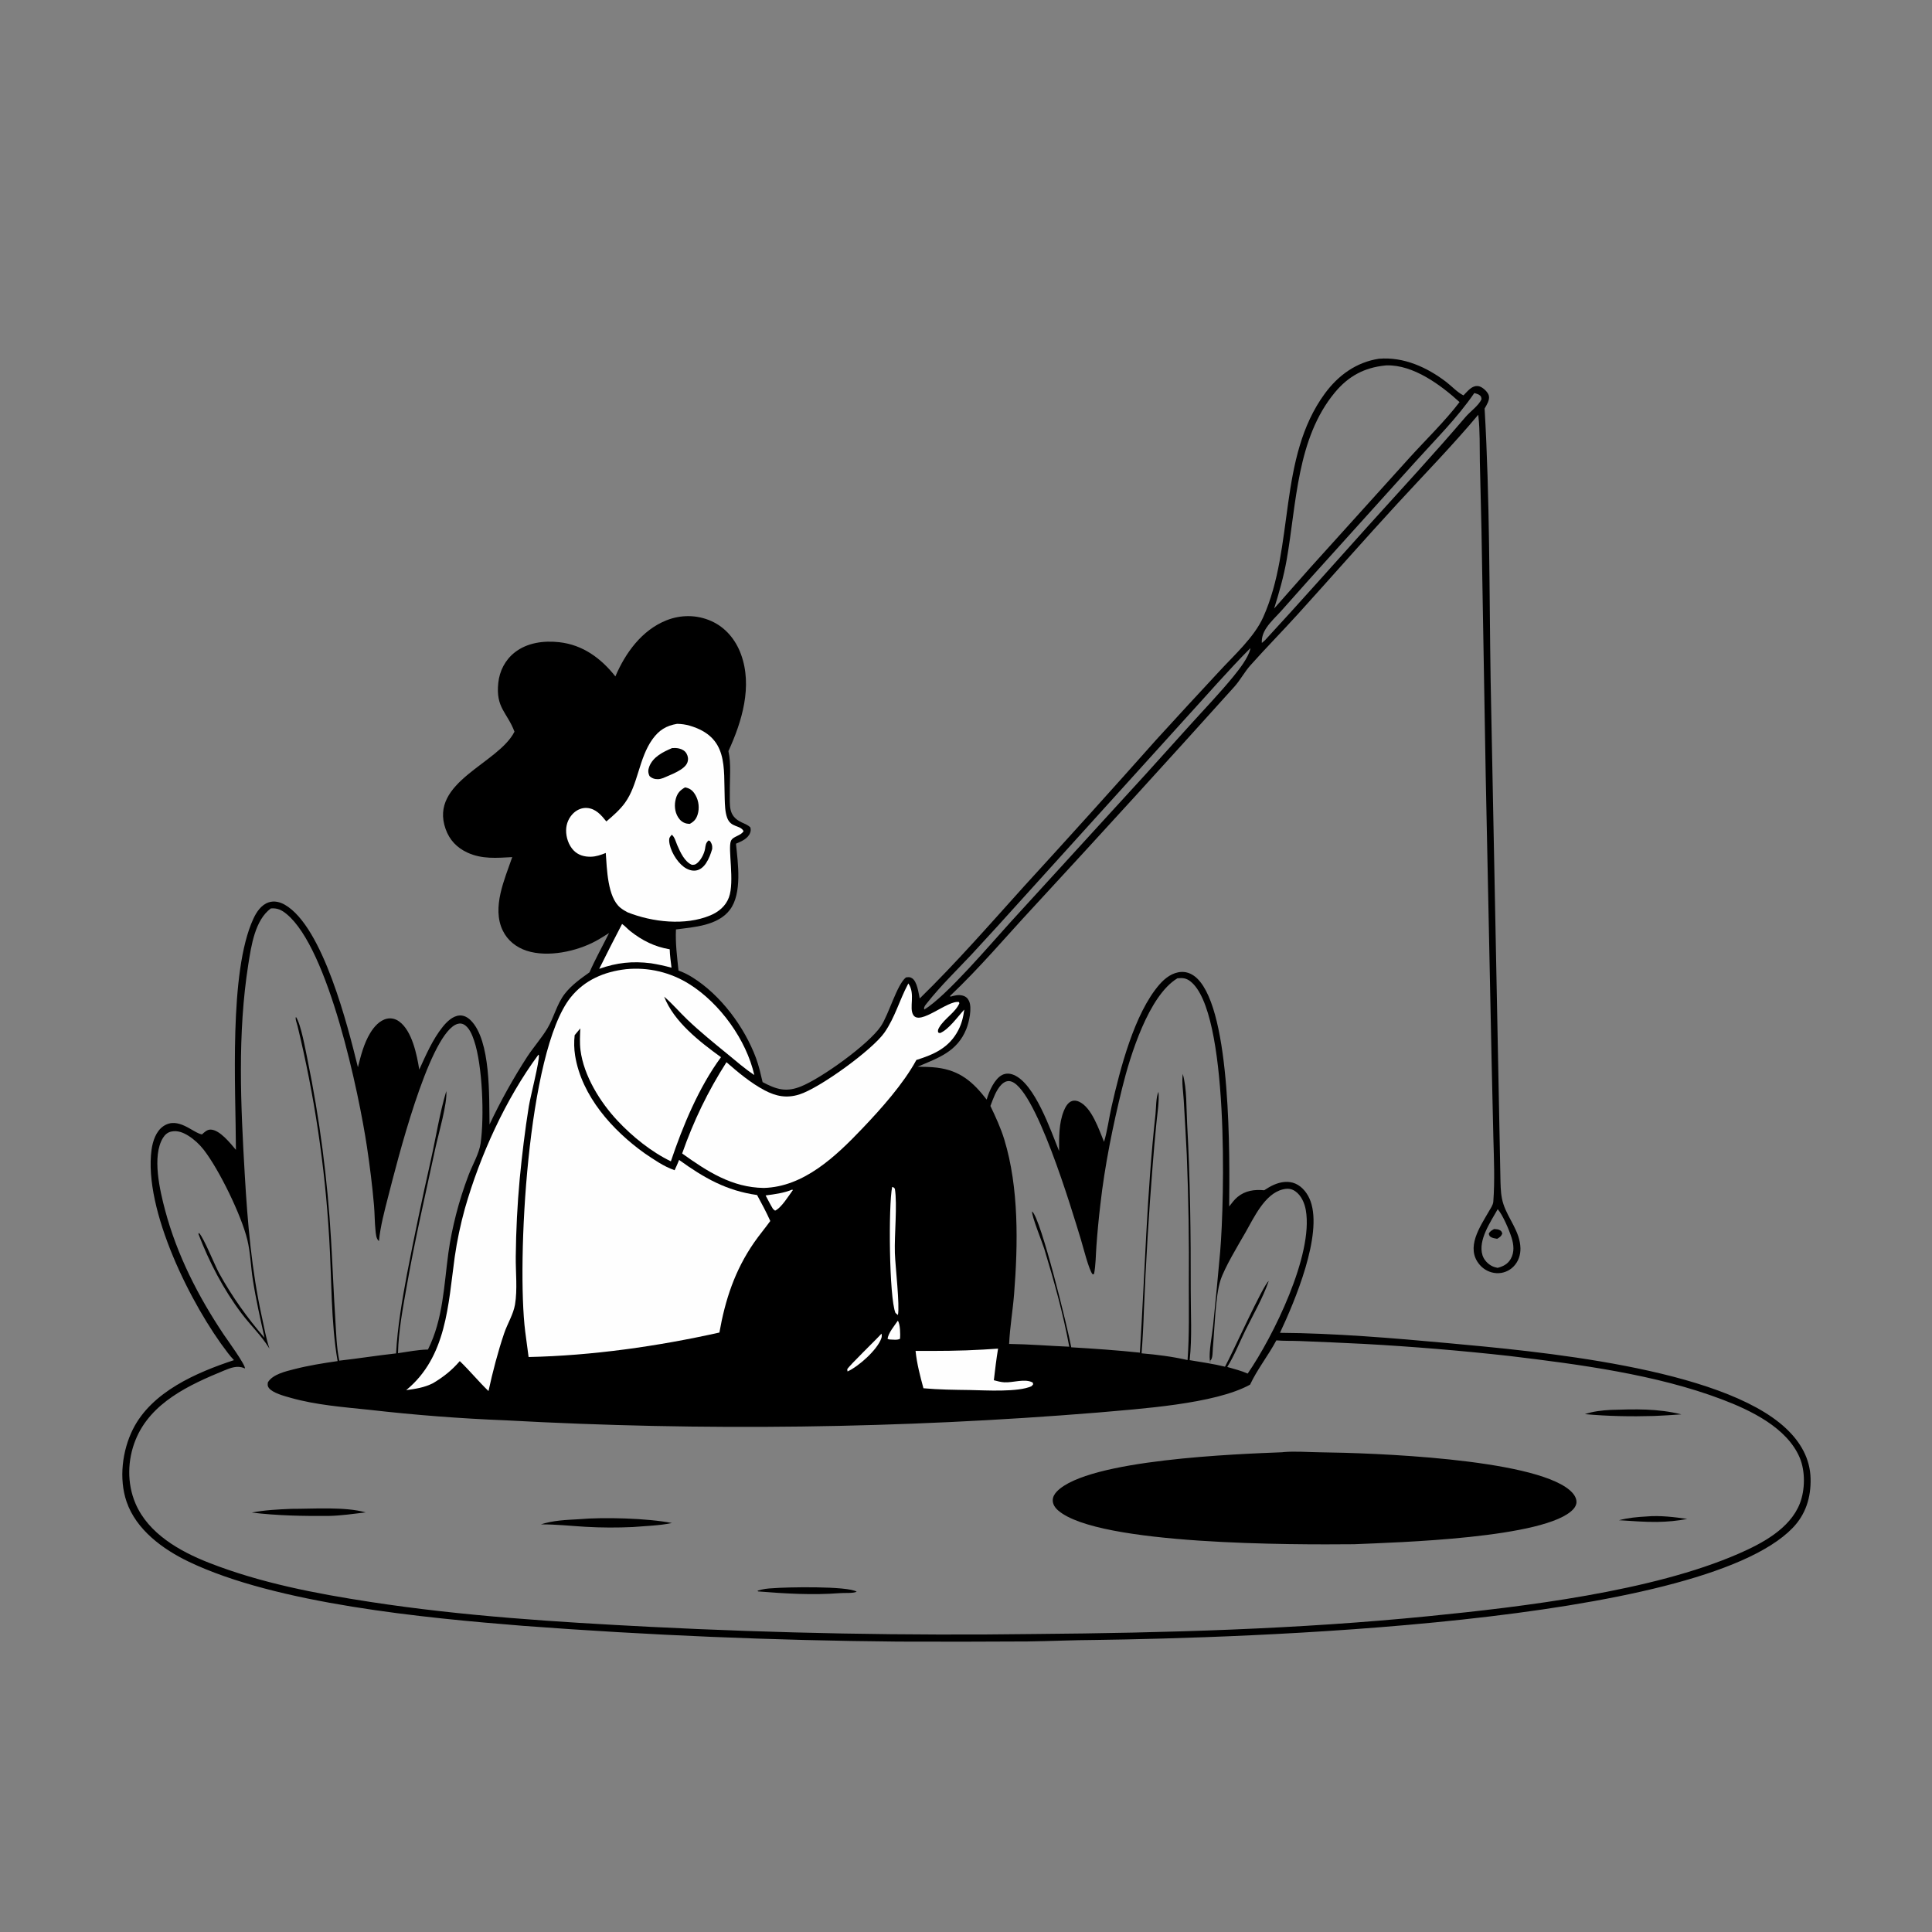 <?xml version="1.0" encoding="utf-8" ?>
<svg xmlns="http://www.w3.org/2000/svg" xmlns:xlink="http://www.w3.org/1999/xlink" width="1024" height="1024">
	<rect width="100%" height="100%" fill="#808080" stroke="none"/>
	<path d="M730.845 190.142C743.984 189.029 756.438 194.685 766.675 202.56C769.445 204.692 772.57 208.089 775.671 209.559C777.244 207.947 779.017 205.738 781.151 204.913C782.35 204.449 783.616 204.481 784.78 205.037C786.423 205.822 788.674 207.887 789.123 209.722C789.688 212.033 787.955 214.629 786.872 216.541C789.664 264.408 789.309 312.673 790.065 360.62L795.29 626.497C795.409 630.544 795.566 634.288 796.835 638.186C799.437 646.175 805.65 652.714 805.868 661.578C805.957 665.176 804.738 668.742 802.177 671.317Q801.74 671.76 801.259 672.154Q800.778 672.548 800.258 672.889Q799.738 673.23 799.185 673.514Q798.632 673.799 798.052 674.023Q797.472 674.248 796.872 674.41Q796.271 674.572 795.657 674.67Q795.043 674.768 794.422 674.8Q793.801 674.833 793.18 674.8Q792.538 674.762 791.904 674.66Q791.269 674.558 790.648 674.392Q790.027 674.226 789.426 673.998Q788.825 673.77 788.25 673.482Q787.675 673.195 787.132 672.85Q786.59 672.506 786.084 672.109Q785.579 671.712 785.117 671.265Q784.654 670.819 784.239 670.328C776.586 661.351 784.487 650.177 789.157 642.018C790.034 640.486 791.352 638.693 791.485 636.892C792.323 625.575 791.806 614.33 791.514 602.997L790.582 562.384L787.465 411.571L785.21 280.78L784.352 244.634C784.198 236.698 784.473 228.495 783.58 220.609L783.49 219.845C769.91 236.081 754.96 251.364 740.631 266.953C722.888 286.255 705.581 305.98 687.981 325.415C679.666 334.597 670.921 343.456 662.693 352.695C659.601 356.166 657.451 360.343 654.336 363.859Q601.314 422.795 547.515 481.023C532.912 496.731 519.173 513.104 503.557 527.854L503.717 528.269C506.004 527.632 507.986 527.056 510.335 527.715C511.942 528.166 512.946 529.112 513.627 530.615C515.307 534.325 513.612 541.817 512.175 545.389C507.307 557.485 497.27 560.701 486.372 565.376C489.769 565.447 493.242 565.465 496.615 565.881C508.769 567.379 515.683 573.397 522.964 582.817C523.006 582.67 523.046 582.522 523.089 582.375C524.313 578.211 527.192 571.735 531.202 569.732C533.154 568.758 535.248 568.898 537.232 569.7C548.461 574.245 556.965 599.315 561.333 610.07C561.349 602.934 561.132 595.467 563.867 588.728C564.69 586.701 566.032 584.22 568.288 583.533C569.47 583.173 570.755 583.404 571.862 583.892C578.647 586.885 582.504 598.809 585.168 605.2C586.972 599.141 587.774 592.601 589.18 586.42C593.663 566.714 601.173 537.214 614.502 521.838C617.51 518.368 621.492 515.329 626.257 515.141C629.489 515.014 632.357 516.467 634.623 518.697C652.745 536.541 651.722 614.108 651.485 639.461C652.843 637.74 654.213 635.826 655.909 634.426C660.029 631.026 664.881 630.378 670.055 630.86C671.697 629.777 673.364 628.768 675.167 627.972C678.724 626.4 682.923 625.745 686.587 627.343C690.472 629.037 693.258 632.837 694.644 636.742C701.005 654.653 686.428 689.385 678.42 706.419C707.189 706.614 738.583 709.224 767.253 711.868C813.324 716.116 912.275 724.714 946.707 757.179C954.299 764.338 959.41 773.082 959.647 783.691C959.869 793.637 957.115 802.643 950.109 809.87C900.304 861.236 656.292 868.152 580.875 869.207C568.777 869.27 556.672 869.836 544.572 870.006Q510.293 870.219 476.014 870.082Q376.562 869.185 277.385 861.736C225.384 857.588 146.595 850.098 100.006 827.719C86.306 821.139 72.192 810.855 67.074 795.89C62.94 783.802 64.782 768.853 70.437 757.552C80.373 737.699 104.056 727.493 124.015 720.9C122.826 719.694 121.771 718.396 120.736 717.056C101.511 692.17 75.918 641.161 80.344 609.271C80.958 604.849 82.677 599.602 86.53 596.944C94.386 591.523 102.194 600.429 107.042 601.271C108.307 600.121 109.727 598.694 111.559 598.704C116.456 598.732 122.143 606.028 125.041 609.448C124.967 577.1 121.209 515.251 134.268 487.011C135.933 483.41 138.427 479.594 142.38 478.275C145.328 477.291 148.381 478.046 151.003 479.555C171.191 491.178 184.406 544.192 189.7 565.637C191.262 559.478 192.874 553.057 196.198 547.57C198.198 544.267 201.202 540.759 205.163 539.921C207.449 539.437 209.69 540.044 211.564 541.398C218.411 546.342 220.974 559.104 222.218 566.904C225.762 559.172 229.307 550.887 234.675 544.216C236.806 541.567 239.949 538.457 243.561 538.227C245.877 538.079 247.89 539.214 249.488 540.801C260.27 551.506 259.182 581.434 259.458 596.003Q268.261 577.369 279.448 560.061C282.784 555.003 286.898 550.372 290.038 545.221C293.655 539.289 295.031 532.259 299.375 526.687C302.974 522.072 307.71 518.733 312.433 515.369C315.519 508.315 319.387 501.438 322.812 494.528C320.493 495.983 318.162 497.481 315.753 498.785C305.641 504.261 290.379 507.573 279.178 503.928C273.625 502.121 269.003 498.475 266.449 493.17C260.582 480.981 267.488 465.981 271.499 454.292C263.246 454.718 255.503 455.459 247.779 451.909C242.165 449.328 238.244 445.219 236.175 439.363C227.338 414.355 264.089 404.853 272.686 387.804C268.754 377.433 262.706 375.238 264.089 361.997C264.755 355.626 267.738 349.802 272.799 345.818C279.448 340.584 288.236 339.472 296.418 340.381C308.907 341.767 318.539 348.876 326.161 358.513C331.479 346.048 340.186 334.008 353.143 328.823C360.886 325.723 369.394 325.782 377.015 329.182C384.591 332.563 389.933 339.104 392.74 346.784C398.944 363.751 393.257 382.469 386.074 398.113C387.619 404.81 386.738 413.056 386.816 419.96C386.895 426.981 385.813 432.491 393.098 435.875C394.786 436.659 396.362 437.217 397.711 438.537C397.955 439.593 397.975 440.369 397.589 441.407C396.432 444.522 392.902 445.979 390.075 447.176C391.099 457.335 393.476 473.423 386.866 482.196C380.504 490.64 367.876 491.371 358.274 492.614C357.91 499.823 358.88 507.245 359.617 514.409Q363.462 515.797 366.922 517.975C381.925 527.288 394.559 544.279 400.67 560.714C402.215 564.867 403.172 569.235 404.195 573.539C407.388 575.245 410.876 576.909 414.498 577.395C417.999 577.864 421.226 577.151 424.473 575.858C435.283 571.554 460.316 553.597 466.852 543.971C471.064 537.768 475.353 521.864 480.172 518.054C481.479 517.897 482.218 517.718 483.406 518.485C486.156 520.261 486.814 526.277 487.476 529.207C506.708 510.437 524.655 489.877 542.638 469.912Q578.166 431.096 613.118 391.76Q629.477 373.82 646.027 356.056C653.943 347.408 664.719 337.855 669.538 327.094C686.3 289.671 677.13 242.75 702.21 208.569C709.295 198.913 718.877 191.973 730.845 190.142ZM142.836 714.849L142.413 714.166C138.405 707.777 132.752 702.381 128.193 696.372C118.553 683.668 110.839 668.879 105.164 654.009L105.487 653.467C108.206 656.406 113.693 670.406 116.224 674.974C123.045 687.283 131.005 698.427 140.202 709.073C137.933 698.795 135.597 688.544 133.987 678.137C132.928 671.286 132.715 663.788 131.085 657.1C127.913 644.08 116.221 620.028 107.999 609.42C105.791 606.571 102.946 603.925 99.891 602.002C97.115 600.256 94.118 599.041 90.801 599.743C88.83 600.16 87.427 601.405 86.391 603.081C80.401 612.764 84.789 631.234 87.533 641.531C93.834 665.179 105.044 687.126 118.61 707.381C120.112 709.623 130.436 723.789 129.803 725.327C129.667 725.265 129.532 725.201 129.394 725.142C125.783 723.584 122.215 724.992 118.78 726.406C100.328 734 79.93 743.358 71.902 763.04C67.527 773.768 67.239 786.193 71.816 796.896C78.627 812.823 95.235 822.205 110.602 828.24C138.017 839.007 167.3 844.615 196.318 849.065C245.317 856.579 294.882 859.707 344.351 862.245Q446.323 867.419 548.416 866.056C618.055 865.476 688.011 863.504 757.348 856.592C807.515 851.59 875.72 843.474 921.503 823.486C933.937 818.058 948.683 810.298 953.944 796.904C956.767 789.717 956.916 779.749 953.873 772.571C947.138 756.679 927.859 747.472 912.723 741.729C877.833 728.489 836.852 723.115 799.904 718.68Q761.425 714.414 722.769 712.284Q705.884 711.446 688.991 710.781C684.848 710.608 680.604 710.776 676.488 710.431C672.248 718.4 666.337 725.799 662.57 733.884C643.834 744.256 603.677 746.698 581.863 748.68Q542.738 751.866 503.527 753.718Q464.316 755.569 425.065 756.085Q385.814 756.602 346.567 755.781Q307.321 754.961 268.126 752.805Q231.979 751.374 196.039 747.259C182.049 745.787 167.57 744.706 154.006 740.859C150.838 739.96 144.496 738.333 142.479 735.617C141.701 734.569 141.852 733.895 141.966 732.699C144.497 728.399 151.407 726.856 155.952 725.689C163.514 723.748 171.218 722.516 178.939 721.409C175.338 701.016 175.811 676.953 174.475 656.053Q173.645 641.843 172.176 627.685Q170.706 613.527 168.6 599.45Q166.495 585.372 163.757 571.404Q161.019 557.436 157.654 543.605C157.378 542.517 156.316 539.858 156.863 539.009C159.512 542.75 161.913 556.501 162.931 561.327Q167.8 585.063 170.939 609.089Q174.079 633.115 175.472 657.305C176.307 671.313 176.826 685.339 177.728 699.343C178.19 706.523 178.345 714.133 179.841 721.178C189.892 720.054 199.875 718.424 209.931 717.334C210.686 703.094 213.158 689.162 215.735 675.159Q221.573 644.907 228.362 614.854C231.072 602.777 232.984 590.136 236.542 578.308C237.195 584.706 232.305 601.33 230.775 608.454C225.534 632.853 219.872 657.194 215.555 681.78C213.528 693.329 211.203 705.467 210.941 717.219C216.14 716.491 221.573 715.354 226.82 715.286C234.88 699.176 235.277 681.44 237.668 663.944C238.59 657.194 240.022 650.374 241.701 643.769C243.502 636.687 245.784 629.596 248.373 622.762C250.374 617.482 253.966 611.457 254.745 605.928C256.723 591.872 255.76 564.778 251.292 551.56C250.278 548.558 248.628 544.241 245.544 542.853C244.094 542.201 242.593 542.468 241.246 543.195C226.689 551.064 210.444 615.94 205.802 633.984C203.814 641.713 201.631 649.86 200.839 657.8C199.302 656.564 199.213 653.875 199.018 652.035C198.559 647.699 198.616 643.31 198.242 638.963C197.357 628.696 196.03 618.081 194.5 607.888C190.264 579.653 174.273 502.88 151.923 484.476C149.238 482.265 147.041 481.216 143.568 481.479C135.125 487.629 133.144 501.409 131.621 511.05C125.784 548 127.583 585.749 129.75 622.913C131.235 648.4 133.354 673.325 138.861 698.323C140.069 703.808 141.05 709.521 142.836 714.849ZM650.461 724.518C654.077 725.574 657.849 726.49 661.293 728.022C674.74 708.541 696.215 665.068 692.117 641.439C691.469 637.702 689.734 633.603 686.502 631.374C684.373 629.906 682.338 629.819 679.887 630.416C670.286 632.758 664.59 645.451 660.074 653.317C656.192 660.077 649.126 671.693 646.861 678.611C644.161 686.857 643.703 705.152 642.839 714.53C642.678 716.284 642.88 720.414 641.356 721.205L641.671 722.016C641.196 721.667 641.37 721.903 641.261 721.118C640.631 716.601 642.44 707.708 642.955 702.736Q644.961 683.072 646.718 663.385C649.001 636.597 651.523 536.053 630.899 520.112C628.661 518.382 626.788 518.227 624.061 518.514C608.825 527.684 599.04 559.423 594.838 576.429C589.799 596.821 585.56 617.643 583.2 638.516Q581.917 649.426 581.122 660.382C580.77 665.255 580.79 670.429 579.874 675.221L579.143 675.438C577.203 673.495 573.971 660.436 572.826 656.728C568.507 642.74 548.267 574.057 534.961 573.011C533.288 572.88 531.862 573.753 530.738 574.903C527.89 577.82 526.371 582.433 524.94 586.183C527.729 592.038 530.415 597.799 532.313 604.023C540.085 629.504 539.574 659.44 537.499 685.764C536.801 694.62 535.262 703.439 534.846 712.309C545.462 712.452 556.113 713.349 566.727 713.782C563.556 696.42 558.615 678.772 553.475 661.885C552.429 658.449 546.737 644.535 547.031 642.081C551.719 645.598 566.073 704.691 567.791 714.101C579.89 714.816 592.11 715.659 604.162 716.933C606.833 674.725 607.807 632.571 612.446 590.475C612.784 587.401 612.655 581.337 614.034 578.683C614.457 584.041 613.428 590.005 612.904 595.356Q611.809 606.371 610.953 617.408Q607.853 655.993 606.274 694.671Q605.921 705.994 605.067 717.291C613.147 717.971 621.529 719.045 629.434 720.856C630.401 707.594 630.086 694.208 630.106 680.914Q630.401 646.53 629.021 612.172Q628.3 597.637 627.403 583.111C627.142 578.689 626.289 573.557 626.895 569.196C629.146 577.278 628.722 587.008 629.193 595.411C630.847 624.928 631.159 654.287 631.104 683.835C631.082 695.938 631.883 708.879 630.54 720.91C636.798 721.952 643.102 722.869 649.271 724.365C652.92 717.964 669.496 680.893 672.446 678.973C669.344 688.018 664.248 696.666 660.03 705.263C656.937 711.568 654.187 718.592 650.461 724.518ZM773.592 213.117C763.676 204.066 749.079 193.237 734.895 193.664C734.689 193.67 734.484 193.693 734.279 193.708C723.104 194.813 714.659 199.384 707.489 208.033C687.285 232.404 687.199 266.964 681.963 296.697C680.407 305.527 677.987 313.988 675.325 322.532L694.198 301.176L746.967 242.722C755.593 233.186 765.922 223.202 773.592 213.117ZM670.508 339.303C689.052 319.246 707.165 298.7 725.464 278.411C742.678 259.325 760.111 240.53 776.79 220.979C779.224 218.125 783.803 214.919 785.239 211.57C785.055 210.319 785.04 209.956 783.868 209.214C783.203 208.794 782.175 208.561 781.419 208.319C772.307 221.601 760.826 232.919 750.068 244.879L693.627 307.446L678.991 323.888C676.407 326.777 673.398 329.487 671.252 332.722C669.611 335.195 668.613 337.779 668.798 340.77C669.374 340.289 669.968 339.824 670.508 339.303ZM793.765 671.992C796.791 671.195 799.22 669.96 800.79 667.127C802.725 663.636 802.327 659.717 801.184 656.046C799.928 652.012 796.517 643.946 793.82 640.887C790.075 647.596 783.272 657.278 785.742 665.287C786.499 667.741 788.59 669.961 790.876 671.086C791.782 671.531 792.785 671.772 793.765 671.992ZM489.891 535.066C501.51 528.158 525.422 499.904 535.658 488.683L583.66 436.137Q607.357 410.397 630.703 384.338C638.445 375.751 646.618 367.277 653.913 358.312C656.906 354.633 661.508 348.736 662.635 344.147C662.684 343.949 662.721 343.742 662.708 343.538C650.722 355.609 639.524 368.585 628.028 381.126L541.874 476.343Q528.552 491.188 515.004 505.828C507.045 514.292 498.491 522.57 491.293 531.701C490.63 532.542 489.675 533.506 489.793 534.666C489.807 534.802 489.858 534.932 489.891 535.066Z"/>
	<path d="M679.705 769.718C679.894 769.688 680.081 769.644 680.272 769.628C686.57 769.109 693.218 769.666 699.54 769.74C727.369 770.069 811.503 773 831.693 789.582C833.597 791.145 835.564 793.434 835.566 796.042C835.566 797.511 834.863 798.809 833.901 799.871C819.847 815.376 739.866 817.514 717.625 818.469C686.036 818.772 582.407 819.002 560.944 800.656C559.269 799.224 557.918 797.358 557.977 795.061C558.023 793.29 558.966 791.765 560.162 790.522C576.58 773.454 656.275 770.653 679.705 769.718Z"/>
	<path d="M306.811 805.217C319.838 804.035 343.406 804.695 356.142 807.234C349.476 808.626 342.258 808.783 335.476 809.354C327.178 809.744 318.667 809.72 310.372 809.237C302.462 808.777 294.582 807.891 286.651 807.955C293.351 805.813 299.846 805.609 306.811 805.217Z"/>
	<path d="M154.433 799.721C166.155 799.749 182.858 798.479 193.843 801.601C187.318 802.365 180.696 803.355 174.125 803.478C160.469 803.567 147.001 803.342 133.434 801.687C140.395 800.348 147.37 800.013 154.433 799.721Z"/>
	<path d="M409.714 841.785C416.44 841.202 449.387 840.519 454.055 843.636C452.279 844.601 447.404 844.174 445.083 844.399C430.52 845.524 416.294 844.641 401.766 843.483L401.524 843.118C404.337 842.172 406.777 841.933 409.714 841.785Z"/>
	<path d="M853.743 747.279C866.413 746.849 878.758 746.513 891.166 749.644Q883.902 750.188 876.625 750.498C864.339 750.858 852.262 750.626 840.026 749.52C844.547 748.021 849.006 747.528 853.743 747.279Z"/>
	<path d="M872.861 803.754C879.681 803.132 887.508 804.079 894.288 805.058C888.945 806.123 883.825 806.552 878.375 806.656C871.614 806.737 864.838 806.15 858.09 805.751C862.974 804.461 867.83 804.027 872.861 803.754Z"/>
	<path fill="#FEFEFE" d="M331.832 513.69Q332.927 513.581 334.025 513.518Q335.123 513.455 336.222 513.437Q337.322 513.419 338.422 513.447Q339.521 513.475 340.619 513.549Q341.716 513.622 342.81 513.741Q343.903 513.86 344.991 514.024Q346.078 514.188 347.158 514.397Q348.238 514.606 349.308 514.86Q350.378 515.114 351.437 515.411Q352.496 515.709 353.541 516.051Q354.587 516.392 355.617 516.777Q356.648 517.161 357.662 517.588Q358.675 518.015 359.67 518.484Q360.665 518.952 361.64 519.461Q362.615 519.971 363.568 520.52Q364.521 521.07 365.45 521.658C381.632 531.815 395.567 551.164 399.792 569.784C394.851 566.539 390.301 562.522 385.727 558.785C378.434 552.829 371.099 546.906 364.284 540.399C360.123 536.425 356.386 531.972 352.008 528.24C357.213 541.591 370.744 552.069 382.136 560.332C370.33 576.41 361.923 596.734 355.576 615.526C345.151 610.482 335.154 602.389 327.268 593.964C318.061 584.129 309.407 570.193 307.674 556.602C307.189 552.799 307.433 548.892 307.572 545.07L304.584 548.664Q304.277 551.375 304.339 554.103Q304.401 556.831 304.83 559.525C308.292 580.933 324.617 599.107 341.711 611.299C346.81 614.724 351.704 618.21 357.558 620.241C358.442 618.47 359.166 616.613 359.937 614.79C373.149 624.29 384.891 631.078 401.264 633.391C403.729 637.929 406.159 642.432 408.266 647.152C405.476 651.025 402.38 654.669 399.663 658.602C389.482 673.342 384.385 688.82 381.297 706.274C348.541 713.593 313.715 718.529 280.168 719.249Q279.221 712.47 278.364 705.679C273.841 669.295 279.435 557.717 302.36 528.763C309.734 519.451 320.288 514.987 331.832 513.69Z"/>
	<path fill="#FEFEFE" d="M358.896 383.646C361.148 383.701 363.343 383.98 365.509 384.613C386.109 390.64 383.514 406.448 384.107 423.319C384.221 426.559 384.279 430.368 385.409 433.438C387.383 438.801 392.231 437.123 394.104 440.499C392.662 443.107 388.462 443.141 387.4 445.734C385.684 449.926 389.461 467.224 386.328 475.668C384.625 480.256 380.906 483.324 376.483 485.176C363.138 490.767 345.698 488.748 332.59 483.535C331.302 482.856 329.978 482.059 328.845 481.143C321.929 475.555 321.696 460.344 321.069 452.092C318.499 453.114 316.005 454.015 313.207 454.081C309.754 454.163 306.494 453.28 304.04 450.745C301.368 447.985 299.985 443.777 300.055 439.979Q300.062 439.341 300.133 438.707Q300.203 438.073 300.338 437.449Q300.472 436.825 300.668 436.218Q300.865 435.611 301.121 435.027Q301.378 434.443 301.692 433.887Q302.006 433.332 302.374 432.811Q302.743 432.29 303.162 431.809Q303.581 431.328 304.046 430.891C305.977 429.111 308.542 428.03 311.19 428.243C315.829 428.615 318.666 432.026 321.376 435.373C324.857 432.477 328.604 429.173 331.269 425.484C338.242 415.829 338.566 401.921 345.807 391.829C349.258 387.019 353.109 384.607 358.896 383.646Z"/>
	<path d="M356.263 396.486C357.465 396.406 358.78 396.453 359.957 396.728C361.559 397.103 363.079 397.963 363.891 399.439C364.699 400.909 364.9 402.378 364.376 403.997C363.055 408.082 355.109 410.72 351.485 412.386C350.633 412.682 349.743 412.949 348.834 412.981C347.096 413.042 345.481 412.54 344.252 411.308C343.431 409.557 343.428 408.152 344.099 406.371C346.071 401.143 351.448 398.523 356.263 396.486Z"/>
	<path d="M363.094 417.33C363.295 417.372 363.498 417.405 363.698 417.455C366.124 418.062 367.461 419.383 368.678 421.541C370.374 424.548 370.793 428.394 369.767 431.694C368.997 434.17 367.851 435.43 365.613 436.667C365.017 436.625 364.328 436.609 363.742 436.459C361.804 435.963 360.418 434.789 359.378 433.114C357.579 430.217 357.306 426.516 358.219 423.272C359.054 420.309 360.471 418.829 363.094 417.33Z"/>
	<path d="M356.061 442.419C357.616 443.664 358.171 446.138 358.947 447.946C360.528 451.633 362.879 456.821 366.751 458.385C367.558 458.373 368.224 458.37 368.933 457.91C371.298 456.378 373.269 452.544 373.696 449.866C373.998 447.966 374.05 446.769 375.553 445.455L376.371 445.805C377.381 447.433 377.566 448.047 377.479 449.961C376.678 452.643 375.752 455.213 374.186 457.559C372.937 459.43 371.104 461.078 368.8 461.398C366.496 461.717 364.224 460.792 362.404 459.438C358.577 456.59 354.964 450.447 354.67 445.662C354.572 444.06 355.053 443.598 356.061 442.419Z"/>
	<path fill="#FEFEFE" d="M481.453 521.251C485.332 526.843 481.67 534.053 484.052 537.947C487.63 543.797 502.415 529.902 508.289 531.115L508.478 531.786C506.396 536.637 500.535 539.871 497.814 544.537C497.242 545.518 496.959 546.105 497.251 547.233L498.141 547.584C502.637 545.926 507.786 538.665 511.083 535.107C510.568 539.05 509.738 542.536 507.876 546.095C503.038 555.341 495.083 558.872 485.697 561.808C478.836 574.472 466.972 587.716 457.011 598.167C443.081 612.783 426.043 629.098 404.8 629.632C387.946 629.417 374.766 620.826 361.554 611.366C367.647 594.053 375.157 578.45 385.043 562.994C391.157 568.356 398.032 574.082 405.235 577.877C411.333 581.089 416.941 582.201 423.673 580.083C434.504 576.675 462.359 556.474 468.779 547.283C474.348 539.309 476.731 530.109 481.214 521.688C481.292 521.541 481.373 521.396 481.453 521.251Z"/>
	<path fill="#FEFEFE" d="M285.377 558.999L285.613 559.263C285.969 562.559 281.122 581.229 280.287 586.4C278.236 599.1 276.711 611.992 275.459 624.799Q273.566 645.382 273.364 666.05C273.275 674.233 274.323 683.442 272.965 691.445C272.081 696.648 268.924 701.624 267.225 706.65C263.852 716.628 261.167 727.003 258.909 737.288C253.618 732.191 248.978 726.496 243.693 721.411C239.407 726.375 235.052 729.807 229.42 733.168C224.74 735.474 220.425 736.098 215.293 736.796C236.751 719.184 237.521 691.508 241.011 666.215Q242.896 653.199 246.409 640.525C254.439 612.455 267.991 582.483 285.377 558.999Z"/>
	<path fill="#FEFEFE" d="M521.267 715.295L528.997 714.806C528.064 720.369 527.418 725.954 526.762 731.555C528.554 732.046 530.425 732.537 532.285 732.652C536.882 732.939 543.227 730.481 547.379 732.79L547.604 733.708L546.789 734.677C539.826 738.012 522.064 736.88 514.125 736.742C505.874 736.629 497.661 736.55 489.438 735.808C487.685 729.294 485.936 722.732 485.271 716.003C497.279 716.054 509.275 716.022 521.267 715.295Z"/>
	<path fill="#FEFEFE" d="M329.712 489.714C331.272 490.796 332.624 492.385 334.138 493.576C340.448 498.54 347.03 501.83 354.961 503.152C355.06 506.416 355.526 509.662 355.909 512.903C352.292 511.904 348.732 511.154 345.029 510.552C335.201 509.321 326.916 510.206 317.6 513.501Q323.53 501.543 329.712 489.714Z"/>
	<path d="M791.888 651.41C792.65 651.482 793.722 651.493 794.425 651.778C795.686 652.289 795.862 652.632 796.253 653.804C795.659 655.344 794.87 655.773 793.535 656.593C792.659 656.415 791.535 656.286 790.727 655.922C789.516 655.376 789.418 655.077 789.082 653.92C789.66 652.589 790.702 652.12 791.888 651.41Z"/>
	<path fill="#FEFEFE" d="M472.866 629.092C473.988 629.511 473.517 629.187 474.295 630.043C475.674 638.434 473.984 654.585 474.303 664.171C474.542 671.341 476.973 691.899 475.916 696.99L474.623 695.898C471.213 687.732 470.858 638.782 472.866 629.092Z"/>
	<path fill="#FEFEFE" d="M419.737 630.568L420.281 630.705C418.109 633.62 414.101 640.27 410.798 641.67L409.714 640.78C408.298 638.447 407.061 636.016 405.791 633.601C410.583 632.979 415.231 632.394 419.737 630.568Z"/>
	<path fill="#FEFEFE" d="M467.219 706.862C467.426 707.732 467.417 708.46 467.121 709.321C465.012 715.449 454.973 724.327 449.206 726.899L449.045 725.734C450.138 723.739 464.367 710.059 467.219 706.862Z"/>
	<path fill="#FEFEFE" d="M475.892 699.97C477.169 701.948 477.21 707.115 477.05 709.546C475.766 710.434 473.009 709.968 471.403 709.947L470.469 709.661C470.607 706.726 474.27 702.405 475.892 699.97Z"/>
</svg>

